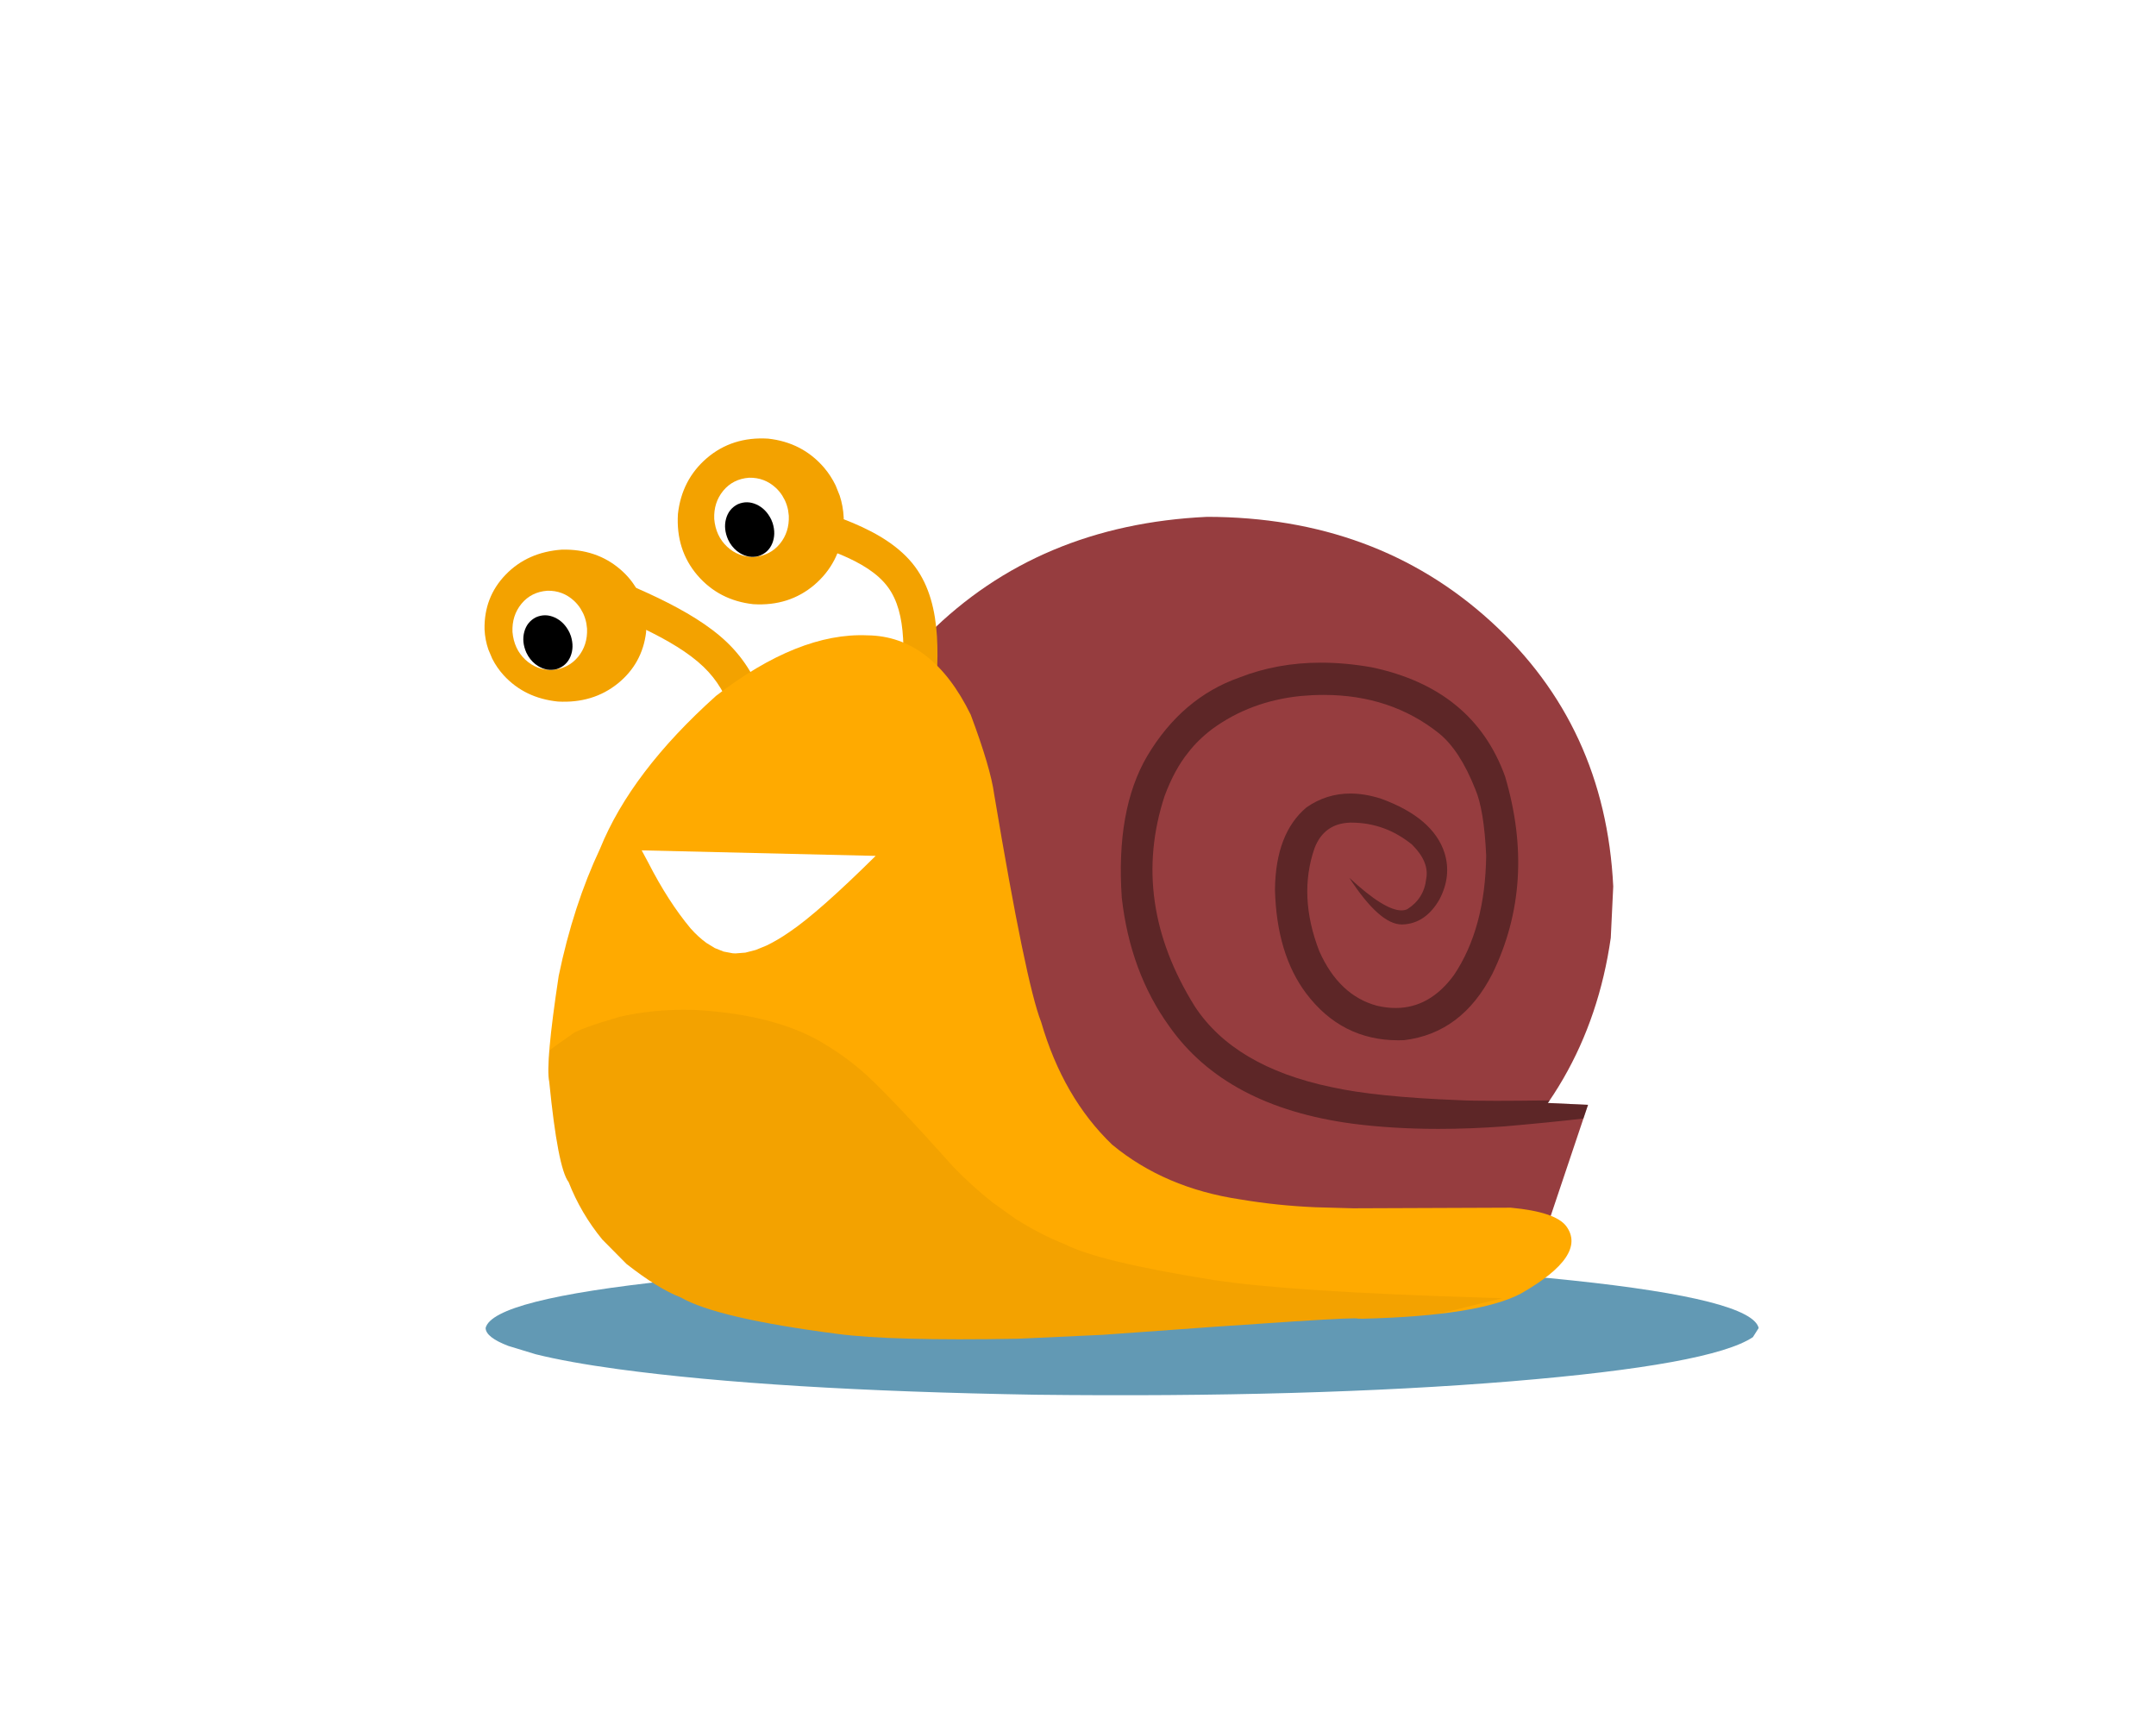 <?xml version="1.0" encoding="utf-8"?>
<svg width="100mm" height="80mm" xmlns="http://www.w3.org/2000/svg" xmlns:xlink="http://www.w3.org/1999/xlink" version= "1.1" viewBox="-139 213 998 1000">
<rect x="-139" y="213" width="998" height="1000" fill="#333333" stroke="none"/>
<g id="layer1">
<g style="fill:rgb(255,255,255); fill-opacity:1.0; stroke-linejoin: miter">
<path d="M-139.001,211.991C-139.268,211.991,-139.525,212.097,-139.714,212.286C-139.903,212.475,-140.009,212.732,-140.009,212.999L-140.008,1213.0C-140.008,1213.557,-139.557,1214.008,-139.0,1214.008L859.001,1214.009C859.268,1214.009,859.525,1213.903,859.714,1213.714C859.903,1213.525,860.009,1213.268,860.009,1213.001L860.008,213.0C860.008,212.443,859.557,211.992,859.0,211.992L-139.001,211.991 Z"/>
</g>
<g style="fill:rgb(98,153,180); fill-opacity:1.0; stroke-linejoin: miter">
<path d="M754.644,982.872L751.275,988.168Q727.324,1004.17,611.111,1013.765Q494.094,1023.352,335.519,1021.541Q184.179,1019.008,93.443,1006.72Q64.37,1002.748,45.549,998.064L29.73,993.248Q16.693,988.277,16.547,982.874Q20.504,966.292,124.639,955.28Q228.774,944.269,385.597,943.85Q542.419,944.268,646.553,955.279Q750.687,966.29,754.644,982.872"/>
</g>
<g style="fill:rgb(150,61,63); fill-opacity:1.0; stroke-linejoin: miter">
<path d="M494.646,850.422L491.301,848.129L487.956,845.836Q571.828,849.656,655.699,853.476Q643.14,890.863,630.581,928.25Q544.082,926.429,457.583,924.607L494.646,850.422"/>
</g>
<g style="fill:rgb(150,61,63); fill-opacity:1.0; stroke-linejoin: miter">
<path d="M670.321,726.868L668.886,756.691Q655.95,847.011,584.577,902.595Q512.699,958.145,413.425,950.184Q318.579,938.069,260.351,870.244Q241.69,848.316,229.342,822.241L218.853,795.384Q210.082,767.617,209.307,737.235Q209.682,643.934,273.332,580.554Q336.982,517.174,434.881,512.618Q532.885,512.768,599.319,573.223Q665.753,633.678,670.321,726.868"/>
</g>
<g style="fill:rgb(243,162,0); fill-opacity:1.0; stroke-linejoin: miter">
<path d="M191.112,509.198L191.112,509.198L191.112,509.198L184.088,501.589C213.633,509.794,248.778,519.056,265.463,541.465L265.463,541.465C282.389,564.197,278.909,598.278,276.489,626.382C276.024,631.794,271.259,635.803,265.848,635.337C260.436,634.871,256.427,630.107,256.893,624.695L256.893,624.695C259.563,593.678,261.172,568.637,249.687,553.211L249.687,553.211C237.96,537.462,211.192,529.529,178.825,520.541C175.23,519.543,172.509,516.596,171.801,512.932L171.801,512.932L171.801,512.932C170.769,507.599,174.257,502.44,179.589,501.409C184.922,500.378,190.081,503.865,191.112,509.198 Z"/>
</g>
<g style="fill:rgb(243,162,0); fill-opacity:1.0; stroke-linejoin: miter">
<path d="M72.304,546.687L72.304,546.687L72.304,546.687L66.099,538.513C99.529,551.577,136.012,565.643,156.617,585.488L156.617,585.488C178.201,606.274,181.942,632.611,185.384,655.152C186.205,660.521,182.517,665.538,177.148,666.358C171.778,667.178,166.761,663.491,165.941,658.121L165.941,658.121C162.373,634.759,159.103,615.189,142.973,599.655L142.973,599.655C125.864,583.178,93.928,570.505,58.94,556.832C55.501,555.488,53.104,552.331,52.734,548.658L52.734,548.658L52.734,548.657C52.19,543.253,56.13,538.431,61.534,537.887C66.938,537.343,71.76,541.283,72.304,546.687 Z"/>
</g>
<g style="fill:rgb(255,170,0); fill-opacity:1.0; stroke-linejoin: miter">
<path d="M525.235,977.466L522.202,977.432Q523.086,975.896,374.403,986.806L325.143,989.077Q251.745,990.39,220.786,986.302Q150.591,977.217,129.656,965.11Q116.561,960.103,98.173,945.671L84.194,931.543Q71.758,916.389,64.676,898.267Q58.402,890.209,53.432,840.063Q51.174,829.779,58.921,778.727Q67.381,737.929,82.913,704.949Q100.921,660.495,150.19,616.364Q197.981,579.581,237.844,581.306Q275.46,581.707,297.806,627.35Q309.369,658.282,311.386,673.393Q329.73,782.848,338.627,805.454Q351.381,849.308,379.818,876.589Q410.26,901.758,454.064,908.306Q475.517,911.912,497.617,912.853L519.432,913.461L610.931,913.108Q636.658,915.497,643.025,923.76Q655.64,940.751,616.702,962.941Q592.174,975.814,525.235,977.466"/>
</g>
<g style="fill:rgb(150,61,63); fill-opacity:1.0; stroke-linejoin: miter">
<path d="M216.853,620.25L216.853,620.25L216.853,620.251L216.853,620.25"/>
</g>
<g style="fill:rgb(243,162,0); fill-opacity:1.0; stroke-linejoin: miter">
<path d="M224.161,512.996L224.03,519.547Q221.838,539.429,207.242,551.976Q192.541,564.518,171.757,563.259Q151.876,561.067,139.329,546.471Q126.786,531.77,128.045,510.987Q130.237,491.105,144.833,478.558Q159.534,466.016,180.317,467.274Q200.199,469.466,212.746,484.062Q216.769,488.782,219.496,494.443L221.838,500.284Q223.828,506.333,224.161,512.996"/>
</g>
<g style="fill:rgb(243,162,0); fill-opacity:1.0; stroke-linejoin: miter">
<path d="M109.74,573.504L109.594,579.506Q107.403,597.729,93.143,609.265Q78.782,620.797,58.531,619.701Q39.161,617.748,26.973,604.409Q23.066,600.096,20.424,594.917L18.157,589.571Q16.235,584.034,15.928,577.931Q15.547,559.173,28.196,546.109Q40.844,533.045,60.754,531.631Q80.708,531.163,94.53,542.979Q108.353,554.794,109.74,573.504"/>
</g>
<g>
<g style="fill:rgb(255,255,255); fill-opacity:1.0; stroke-linejoin: miter">
<path d="M191.933,508.832L192.326,511.936Q192.722,521.47,187.103,528.306Q181.436,535.147,172.116,535.843Q163.132,536.041,156.552,529.921Q149.966,523.751,149.093,513.85Q148.697,504.317,154.316,497.48Q159.983,490.639,169.303,489.944Q178.287,489.745,184.867,495.865Q186.979,497.846,188.581,500.352L190.025,502.968Q191.325,505.704,191.933,508.832"/>
</g>
<g style="fill:rgb(0,0,0); fill-opacity:1.0; stroke-linejoin: miter">
<path d="M182.147,514.177L182.963,516.226Q184.961,522.636,182.707,528.088Q180.424,533.549,174.732,535.369Q169.158,536.803,163.926,533.603Q162.243,532.564,160.782,531.095L159.401,529.53Q158.086,527.862,157.133,525.827Q154.355,519.513,155.952,513.718Q157.547,507.924,162.789,505.291Q168.177,502.973,173.639,505.481Q179.102,507.988,182.147,514.177"/>
</g>
</g>
<g>
<g style="fill:rgb(255,255,255); fill-opacity:1.0; stroke-linejoin: miter">
<path d="M74.964,574.341L75.357,577.445Q75.753,586.979,70.134,593.815Q64.467,600.656,55.147,601.352Q46.163,601.55,39.583,595.43Q32.998,589.26,32.125,579.359Q31.728,569.826,37.348,562.989Q43.015,556.148,52.335,555.453Q61.319,555.254,67.899,561.374Q70.011,563.355,71.612,565.861L73.056,568.477Q74.357,571.212,74.964,574.341"/>
</g>
<g style="fill:rgb(0,0,0); fill-opacity:1.0; stroke-linejoin: miter">
<path d="M65.178,579.685L65.994,581.735Q67.992,588.145,65.738,593.597Q63.455,599.058,57.763,600.878Q52.189,602.312,46.957,599.111Q45.274,598.073,43.814,596.604L42.432,595.038Q41.118,593.37,40.164,591.336Q37.387,585.022,38.983,579.228Q40.579,573.433,45.82,570.8Q51.208,568.482,56.671,570.99Q62.133,573.497,65.178,579.685"/>
</g>
</g>
<g style="fill:rgb(255,255,255); fill-opacity:1.0; stroke-linejoin: miter">
<path d="M107.035,705.964L110.912,713.182Q122.368,735.589,135.4,751.212Q139.803,756.168,144.556,759.616L149.418,762.593L154.5,764.628L159.822,765.626L161.349,765.707L167.138,765.252L173.185,763.686L179.467,761.111Q185.866,758.031,192.64,753.336Q209.483,742.003,242.689,709.166L107.035,705.964"/>
</g>
<g style="fill:rgb(0,0,0); fill-opacity:0.047; stroke-linejoin: miter">
<path d="M131.727,798.365Q112.289,798.365,94.42,802.411Q69.474,809.655,66.242,812.854Q58.279,818.207,53.462,822.078Q52.397,835.351,53.432,840.063Q58.402,890.209,64.676,898.267Q71.758,916.389,84.194,931.543L98.173,945.671Q116.561,960.103,129.656,965.11Q150.591,977.217,220.786,986.302Q244.219,989.396,291.967,989.396Q307.301,989.396,325.143,989.077L374.403,986.806Q504.744,977.242,520.144,977.242Q522.311,977.242,522.202,977.432L525.235,977.466Q549.872,976.858,568.765,974.73L605.979,965.583L595.912,965.264Q482.964,961.883,438.512,955.009Q372.007,944.443,352.095,934.177Q338.367,928.807,323.595,919.45L310.556,910.138Q298.254,900.351,287.804,889.523Q253.095,850.731,237.57,836.412Q226.97,826.749,214.396,819.06Q186.792,801.422,138.729,798.494Q135.203,798.365,131.727,798.365 Z"/>
</g>
<g style="fill:rgb(0,0,0); fill-opacity:0.38; stroke-linejoin: miter">
<path d="M500.873,597.149Q475.51,597.149,453.531,605.779Q420.219,617.53,400.116,651.307Q381.895,682.351,385.385,733.459Q390.264,776.513,412.888,807.916Q445.709,854.618,519.273,864.424Q542.612,867.427,569.006,867.427Q587.412,867.427,607.303,865.967Q633.135,863.736,653.02,861.43Q654.363,857.453,655.699,853.476Q644.068,852.946,632.438,852.416Q632.953,851.659,633.468,850.898L633.462,850.899Q615.177,851.165,602.671,851.165Q587.612,851.165,580.923,850.778Q532.423,848.901,506.688,843.157Q450.568,831.363,427.636,796.297Q390.049,735.915,410.218,674.412Q415.911,659.115,423.864,649.292Q429.415,642.024,437.76,635.665Q459.908,619.448,489.152,616.471Q495.959,615.848,502.461,615.848Q541.262,615.848,569.182,638.029Q581.35,647.794,590.332,670.49Q595.432,682.323,596.656,708.944Q596.128,751.166,577.99,778.211Q564.024,797.344,544.141,797.344Q538.948,797.344,533.35,796.039Q511.354,790.122,499.908,764.448Q487.493,732.412,497.163,704.62Q502.685,690.353,517.814,689.881Q518.106,689.878,518.396,689.878Q537.996,689.878,553.681,702.64Q563.755,712.641,561.895,722.395Q560.648,733.874,550.968,740.031Q549.438,740.758,547.504,740.758Q537.643,740.758,517.292,721.862L517.287,721.863Q534.878,748.925,547.758,748.925Q547.959,748.925,548.158,748.919Q561.452,748.442,569.524,734.477Q576.67,720.905,572.508,707.449Q565.939,687.073,535.797,676.041Q526.41,673.019,517.897,673.019Q504.038,673.019,492.497,681.029Q474.583,696.061,474.197,728.678Q475.144,766.086,492.309,788.91Q512.811,816.066,545.735,816.066Q547.356,816.066,549.008,816Q582.603,811.959,600.194,777.613Q625.919,725.004,607.61,663.103Q589.227,612.242,530.308,599.85Q515.061,597.149,500.873,597.149 Z"/>
</g>
</g>
</svg>